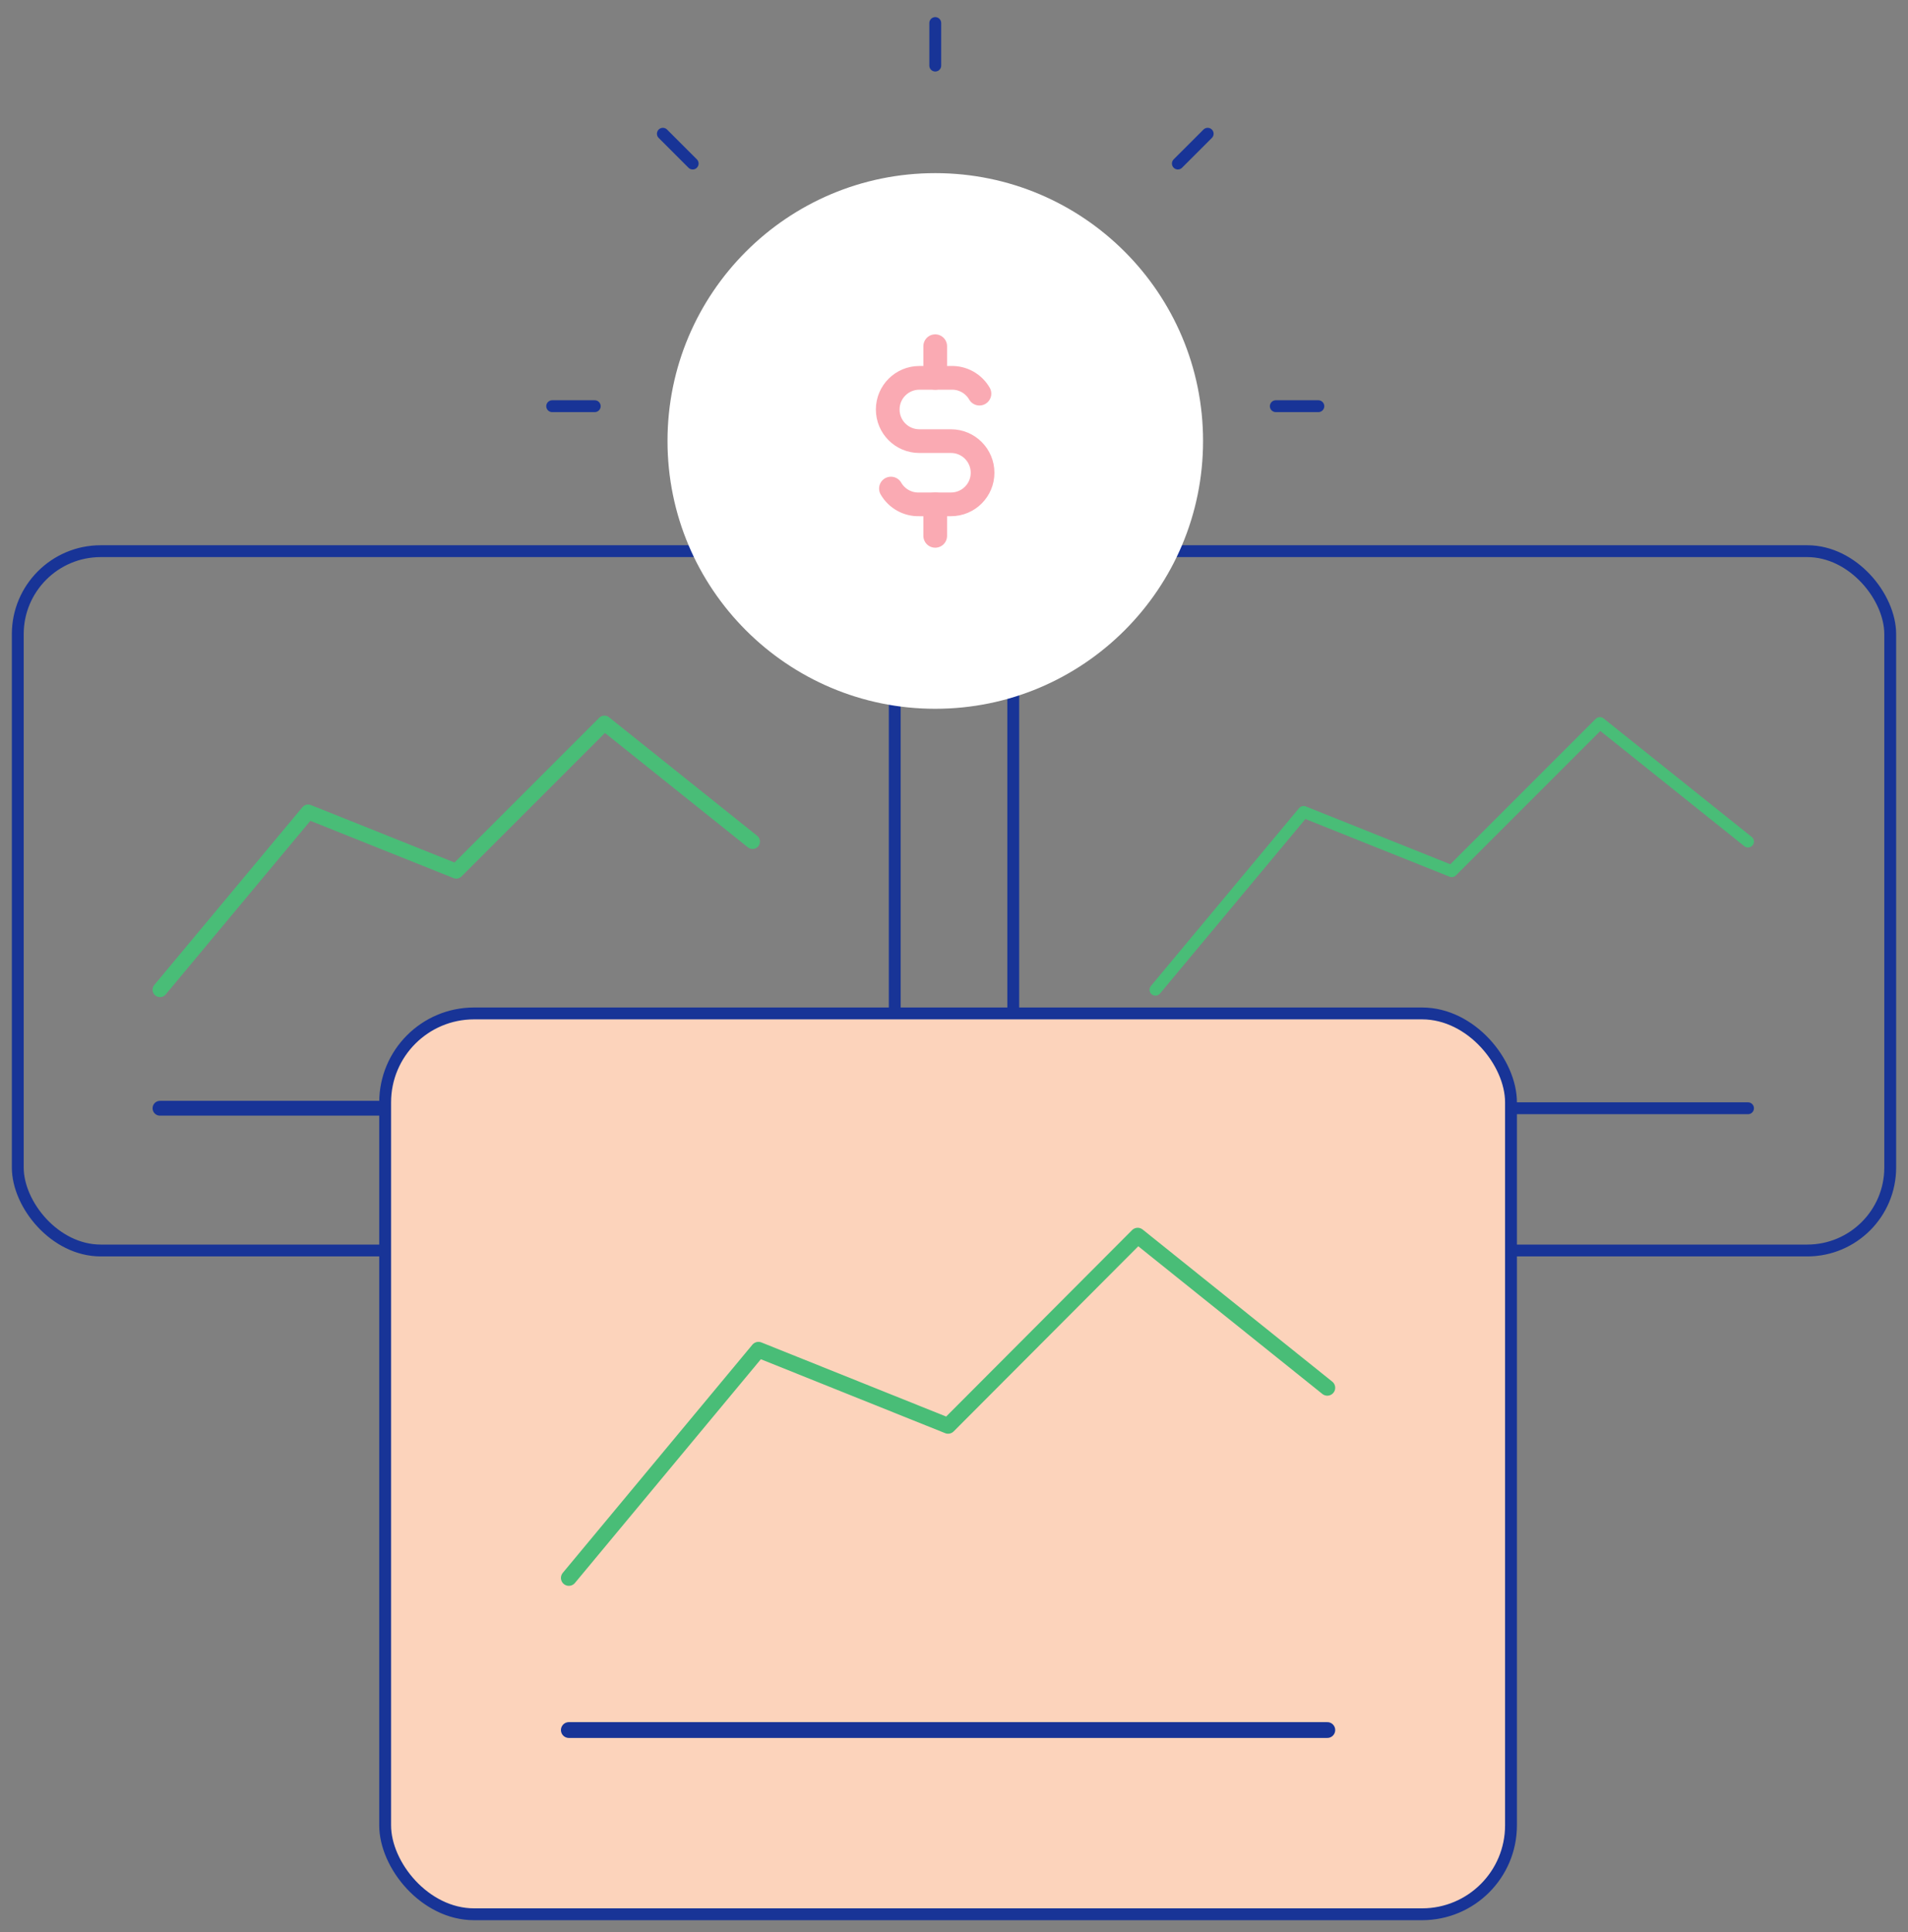 <svg width="161" height="163" viewBox="0 0 161 163" fill="none" xmlns="http://www.w3.org/2000/svg">
<rect x="0" y="0" width="161" height="163" fill="#808080" stroke="none"/>
<rect x="1.5" y="46.5" width="74" height="59" rx="7" stroke="#183497"/>
<path d="M13.5 93.5H63.5" stroke="#183497" stroke-width="1.25" stroke-linecap="round" stroke-linejoin="round"/>
<path d="M13.5 83.5L26 68.5L38.5 73.5L51 61L63.5 71" stroke="#49BD77" stroke-width="1.25" stroke-linecap="round" stroke-linejoin="round"/>
<rect x="85.5" y="46.5" width="74" height="59" rx="7" stroke="#183497"/>
<path d="M97.5 93.5H147.5" stroke="#183497" stroke-linecap="round" stroke-linejoin="round"/>
<path d="M97.5 83.5L110 68.5L122.5 73.5L135 61L147.5 71" stroke="#49BD77" stroke-linecap="round" stroke-linejoin="round"/>
<rect x="32.5" y="85.5" width="95" height="76" rx="7.5" fill="#FCD3BB"/>
<rect x="32.5" y="85.5" width="95" height="76" rx="7.5" stroke="#183497"/>
<path d="M48 145.958H112" stroke="#183497" stroke-width="1.333" stroke-linecap="round" stroke-linejoin="round"/>
<path d="M48 133.125L64 113.875L80 120.292L96 104.25L112 117.083" stroke="#49BD77" stroke-width="1.333" stroke-linecap="round" stroke-linejoin="round"/>
<path d="M78.92 59.798C91.398 59.798 101.516 49.681 101.516 37.203C101.516 24.725 91.398 14.607 78.92 14.607C66.443 14.607 56.325 24.725 56.325 37.203C56.325 49.681 66.443 59.798 78.92 59.798Z" fill="white"/>
<path d="M82.647 33.21C82.153 32.355 81.231 31.844 80.247 31.878H77.578C76.106 31.878 74.908 33.069 74.908 34.547C74.908 36.025 76.1 37.217 77.578 37.217H80.247C81.72 37.217 82.911 38.414 82.911 39.886C82.911 41.358 81.72 42.55 80.247 42.55H77.578C76.594 42.584 75.673 42.072 75.178 41.218" stroke="#FAAAB3" stroke-width="2" stroke-linecap="round" stroke-linejoin="round"/>
<path d="M78.915 42.539V45.208M78.915 29.208V31.878" stroke="#FAAAB3" stroke-width="2" stroke-linecap="round" stroke-linejoin="round"/>
<path d="M101.906 11.283L99.39 13.798M46.594 34.269H50.185M78.919 1.944V5.535M107.654 34.269H111.245M55.933 11.283L58.449 13.798" stroke="#183497" stroke-linecap="round" stroke-linejoin="round"/>
</svg>
